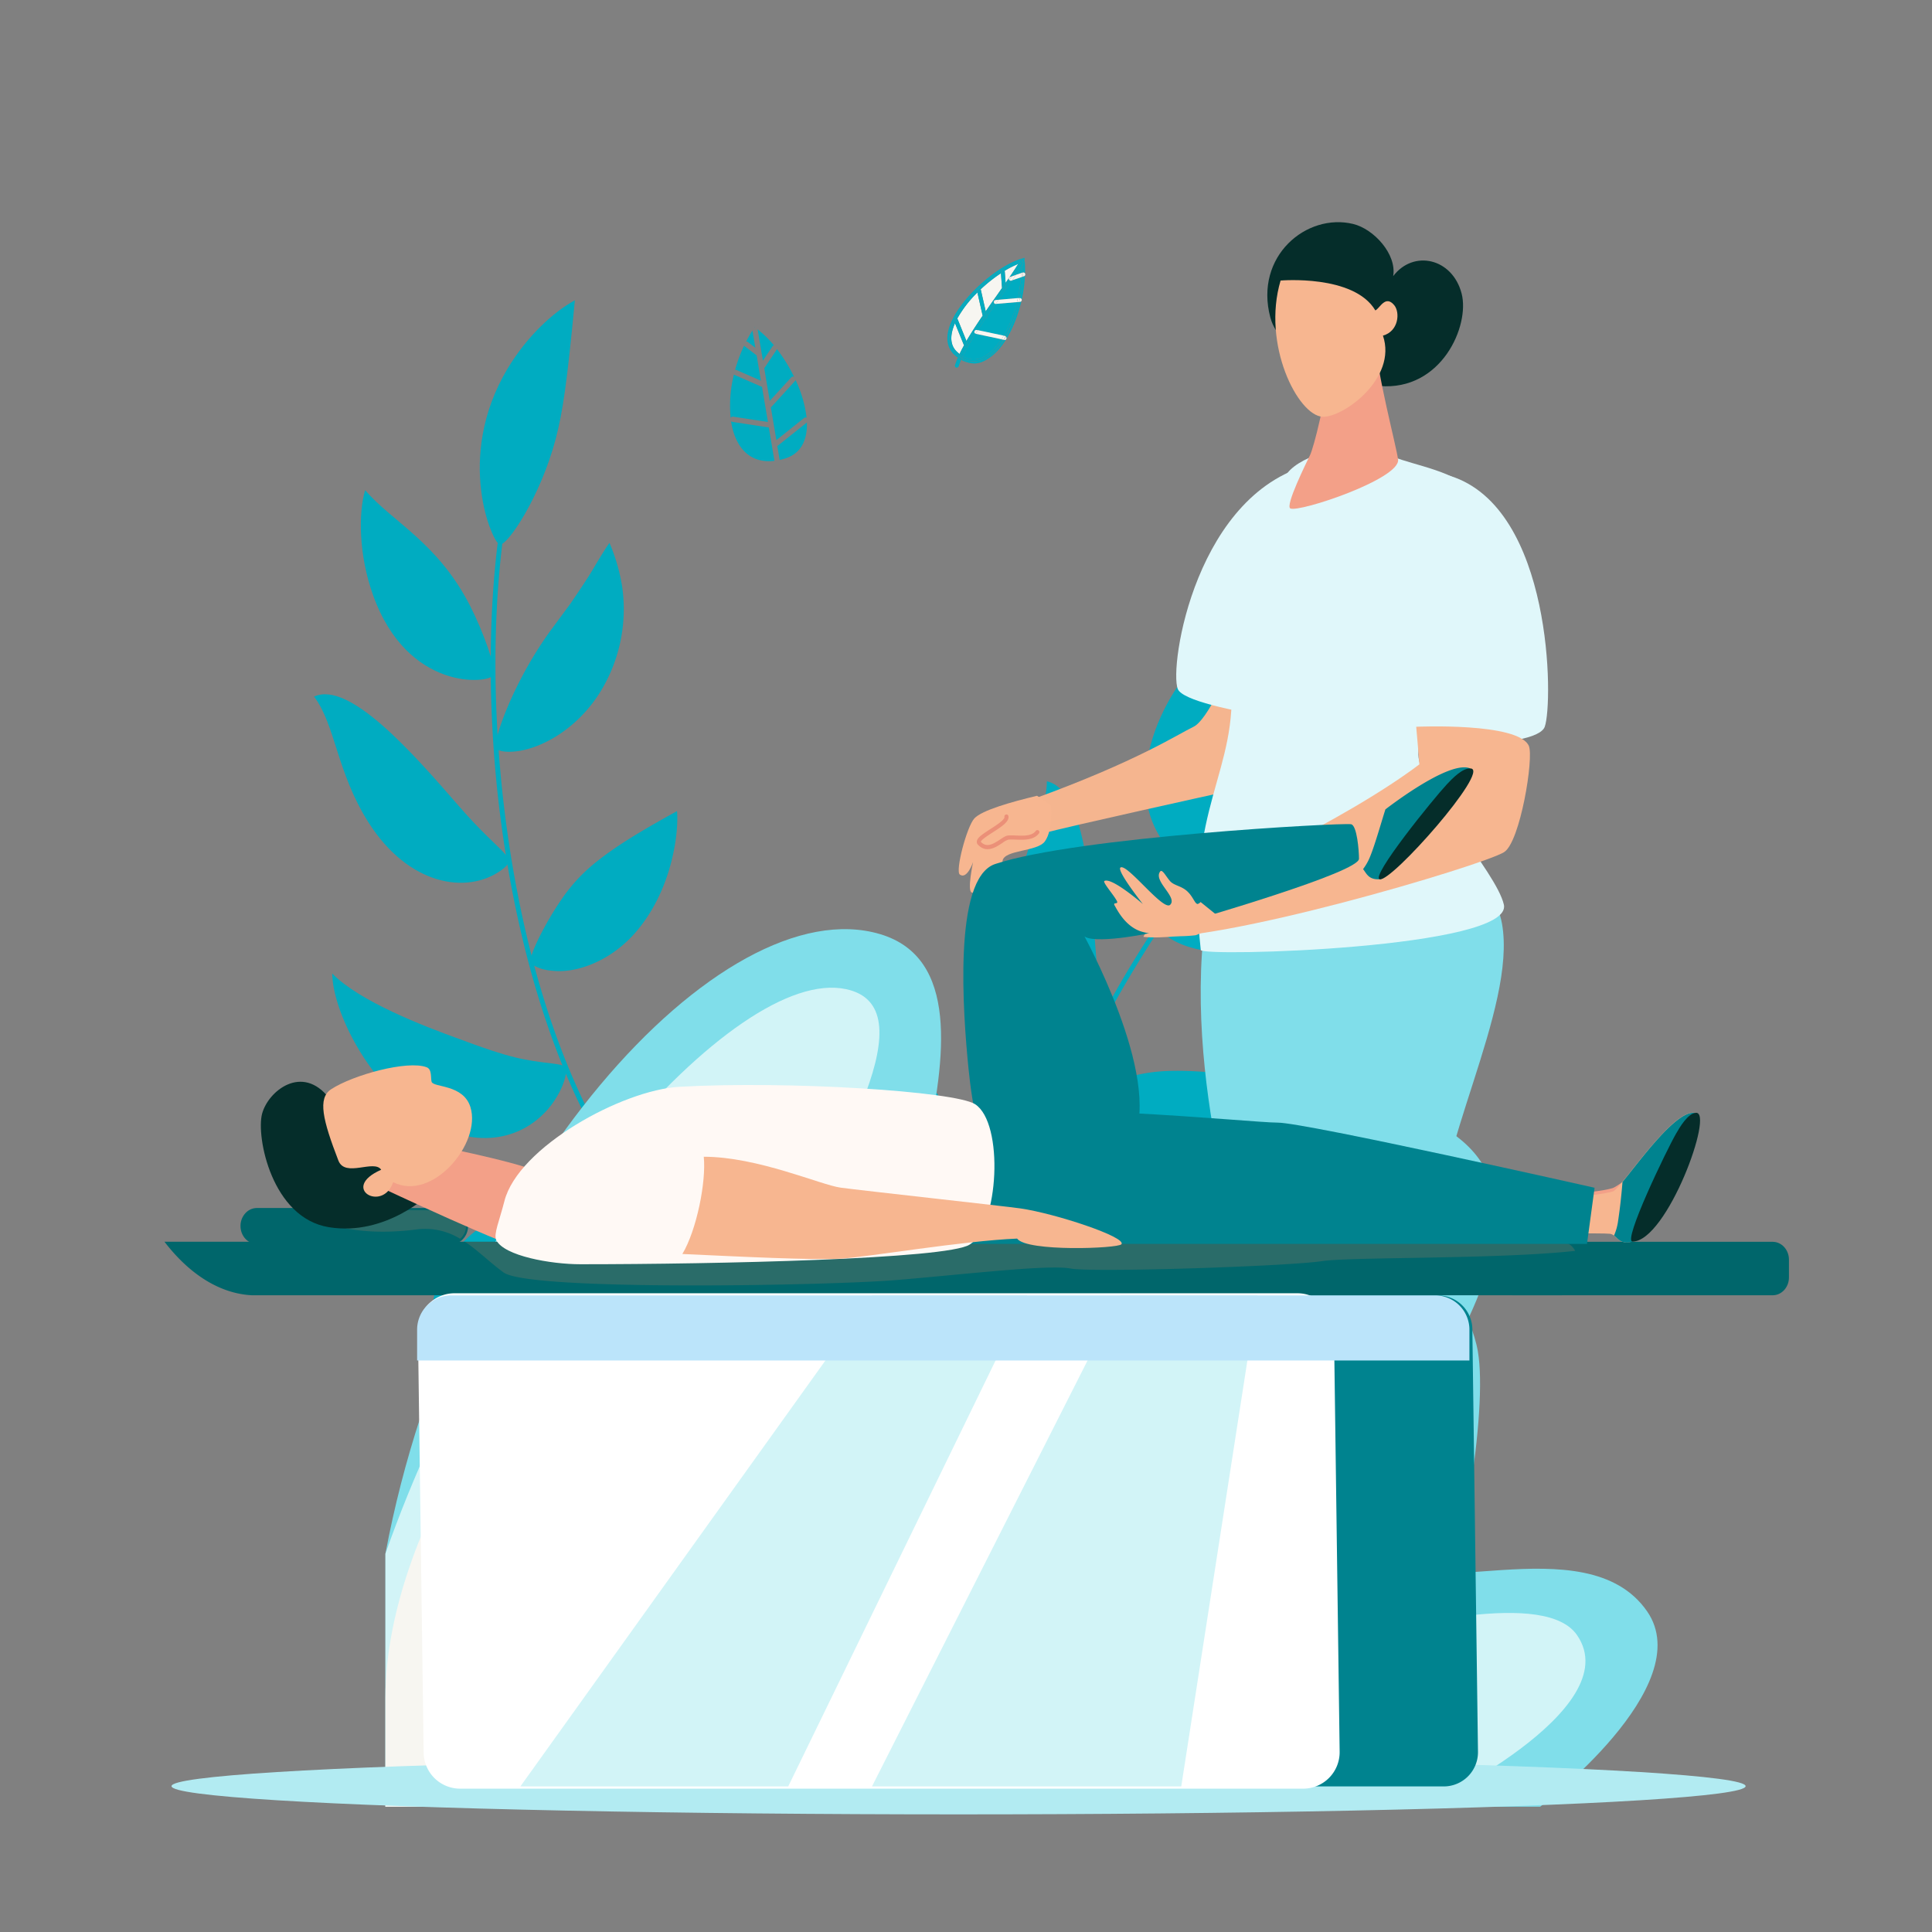 <?xml version="1.0" encoding="UTF-8"?> <svg xmlns="http://www.w3.org/2000/svg" viewBox="0 0 1000 1000"><rect x="0" y="0" width="1000" height="1000" fill="#808080" stroke="none"/><defs><style>.cls-1{isolation:isolate;}.cls-2{fill:#00acc1;}.cls-3{fill:#80deea;}.cls-4{fill:#d2f4f7;}.cls-5{fill:#f7f6f1;}.cls-6{fill:#b2ebf2;}.cls-7{fill:#f5b58f;}.cls-8{fill:#e0f7fa;}.cls-9{fill:#f7b690;}.cls-10{fill:#eb9078;}.cls-11{fill:#093454;}.cls-12{fill:#0a3c60;}.cls-13{fill:#052d2a;}.cls-14{fill:#f3a088;}.cls-15{fill:#00666b;}.cls-16{fill:#4c98c4;}.cls-17{fill:#c28161;opacity:0.22;}.cls-17,.cls-20{mix-blend-mode:multiply;}.cls-18{fill:#00838f;}.cls-19{fill:#fff;}.cls-20{fill:#bbe4fa;}.cls-21{fill:#fff9f5;}</style></defs><g class="cls-1"><g id="Calque_52" data-name="Calque 52"><g id="consultation_enfants_et_adultes" data-name="consultation enfants et adultes"><g id="Calque_4_-_copie-2" data-name="Calque 4 - copie"><path class="cls-2" d="M549.65,783a1.22,1.22,0,0,1-.78-.39c-18.65-20.82-28.52-48.68-29.34-82.79-.74-30.73,5.81-65.69,19.46-103.93,12.38-34.74,30.63-71.57,52.73-106.51,21.34-33.74,45.82-65.05,70.81-90.55a1.21,1.21,0,0,1,1.68,0,1.16,1.16,0,0,1,0,1.63l0,0c-51.39,52.48-98.53,127.65-123,196.18-28.61,80.21-25.26,145.69,9.43,184.41a1.14,1.14,0,0,1-.08,1.62l0,0A1.18,1.18,0,0,1,549.65,783Z"></path><path class="cls-2" d="M663.39,399.64c2.93,2.73,31-6.78,54.78-25.09,11.31-8.78,21.64-18.75,50.16-49.29-12.42-1.79-30.42-.08-48.14,7C671.29,351.78,660.87,397.3,663.39,399.64Z"></path><path class="cls-2" d="M620.88,449.46c3.42-1.72,9.33-20.36,11.85-34.74,6.08-34.7-6-56.32-7.24-76.88-9.6,6.86-22.45,23.75-28.84,44C581.16,430.71,616.79,451.58,620.88,449.46Z"></path><path class="cls-2" d="M564.23,529.14c12.07.29,5.23-3.73,2.8-38.24-2.42-34.06-6-82.47-25.18-86.49,0,17.63-13.89,36.52-16.39,66.11C522.46,507.64,543.31,528.44,564.23,529.14Z"></path><path class="cls-2" d="M510.75,637.74c6.52-1.37,14.35-4.83,18.49-9.14,1.92-2,2.17-2.74-2.7-7.46-10.73-10.08-15.53-14.8-30.13-37.31-10.84-16.28-29.14-45-31.71-64.36-11.31,15.14-19.08,54.74-7.18,85C468.29,632,489.9,642.13,510.75,637.74Z"></path><path class="cls-2" d="M507.46,739.22c2.46.56,18.46,4.1,19.78,2,2.79-4.48-24.31-67.15-72.63-75.92a59.25,59.25,0,0,0-35,4.82,51.36,51.36,0,0,0-13.53,9C452.94,723.79,478.56,733.19,507.46,739.22Z"></path><path class="cls-2" d="M599.76,479.21c-.17,1.16,1.11,3,3.73,5,10.4,8.07,32.32,12.31,54.6,4.28a79.43,79.43,0,0,0,42.12-35.74,89.38,89.38,0,0,0,8.12-21c-1,.27-3.62,1.16-6,2.06-10.76,4-8.27,3.66-28.21,10.26,0,0-1.41.45-14.36,4.2C627.35,457.55,600.22,475.7,599.76,479.21Z"></path><path class="cls-2" d="M579.41,558.93c-13,4.25-30.12,12.51-31,15.46-.33,1.17.47,3.34,2.44,6a25.29,25.29,0,0,0,3.9,4.11c8.75,8,25.39,13.06,43.44,9.8,29.55-5.41,50.54-28,55.51-36-15.14-2.1-32.37-4.4-47.68-4A87.2,87.2,0,0,0,579.41,558.93Z"></path><path class="cls-2" d="M548.26,655.41c-17.56,5.19-27.32,19.05-26.75,21.51s7.63,5.07,10.26,5.87a141.77,141.77,0,0,0,26.24,5.6c15.42,2.19,28.7.61,73.52,1.3a150.8,150.8,0,0,0-23.32-20.61C589.37,656.28,570.4,649.07,548.26,655.41Z"></path><path class="cls-2" d="M406.59,671a1.2,1.2,0,0,1-.87.15c-28.28-5.86-53.82-23-75.91-50.88-19.88-25.12-36.5-58.25-49.38-98.48-11.69-36.54-19.95-78.41-23.86-121.09-3.73-41.2-3.46-82.32.94-118.91a1.21,1.21,0,1,1,2.41.28h0c-9,75.32-.25,166.89,22.84,239,27.05,84.36,70.89,136.81,123.46,147.72a1.21,1.21,0,0,1,.95,1.43,1.22,1.22,0,0,1-.57.8Z"></path><path class="cls-2" d="M258.68,281.88c4.11.46,21-24.73,28.92-54.57,3.73-14.26,5.87-28.92,9.95-71.88-11.25,6.15-24.81,18.66-34.89,35.45C235.08,237.19,255.17,281.48,258.68,281.88Z"></path><path class="cls-2" d="M255.3,349.49c1.7-3.54-5.18-22.69-12.13-36.21C226.38,280.64,203,270.07,189,253.73c-3.52,11.63-3.38,33.58,4.11,54.36C211.13,358.31,253.28,353.77,255.3,349.49Z"></path><path class="cls-2" d="M259.12,450.65c10-7.18,1.93-6.29-21.74-33.57-23.32-26.87-56.64-65-74.82-56.52,11.1,14.66,11.6,38.94,28.15,65.11C211.56,458.45,241.62,462.94,259.12,450.65Z"></path><path class="cls-2" d="M283.7,574c4.48-5.17,8.67-12.85,9.32-19,.35-2.8.06-3.62-6.85-4.5-15.07-1.79-22-2.8-48-12.55-19.06-6.88-52-19.54-66.22-34.06.29,19.59,18.82,57.31,47.5,75.17C245.46,595.27,269.44,590.41,283.7,574Z"></path><path class="cls-2" d="M344.71,660.45c2.35-1.05,17.62-7.94,17.36-10.52-.5-5.47-62-40.95-106.88-18.54a59.42,59.42,0,0,0-25.5,25.51,53,53,0,0,0-5.35,15.86C290.57,681.13,317.35,673.2,344.71,660.45Z"></path><path class="cls-2" d="M256.74,387.24c.6,1.06,2.8,1.78,6.15,1.87,13.54.31,34.07-9.64,47.2-30A81.61,81.61,0,0,0,322,303.44,96.34,96.34,0,0,0,315.47,281c-.64.85-2.23,3.2-3.56,5.38-6.24,10-4.44,8.14-16.56,25.91,0,0-.87,1.23-9.08,12.32C265.65,352.23,254.92,384.05,256.74,387.24Z"></path><path class="cls-2" d="M290.23,466.12C282.31,477.64,273.52,495,274.69,498c.44,1.18,2.47,2.49,5.73,3.49a26.87,26.87,0,0,0,5.77,1c12.12,1.25,28.91-4.76,41.58-18.55,20.7-22.69,23.62-54.41,22.66-64.12-13.66,7.58-29.17,16.25-41.4,26A87.27,87.27,0,0,0,290.23,466.12Z"></path><path class="cls-2" d="M325.37,565.59C314.31,580.7,315,598.23,317.05,600s9.41-.48,12.12-1.45a142.92,142.92,0,0,0,24.94-11.44c14-7.66,23.79-17.16,60.76-44.13a154.4,154.4,0,0,0-32-2.8C359.43,541,339.44,546.69,325.37,565.59Z"></path><path class="cls-3" d="M199.5,804.18C236,609.35,373.9,459.2,455.55,483.51S428.07,690.35,482.64,683.9,659.69,532.56,746.71,583.41,687.19,762.7,712.36,804.18c17.41,28.71,108.38-16,140.15,29.8,27,38.86-55.32,101.17-55.32,101.17H199.5Z"></path><path class="cls-4" d="M199.5,804.18C256.76,641.14,380.13,499.47,438,512c83.51,18-169,292.21-80.45,309.18,114.58,22,241-199.31,302.1-169.94,63.64,30.57-165.66,187.55-140.5,229C536.54,909,784.43,800.49,816.25,846.3c26.91,38.86-79.08,88.85-79.08,88.85H199.5Z"></path><path class="cls-5" d="M316.69,684.72c78.08,33-114,176.75-25.53,193.74,114.58,22,215.16-141,246.56-114.06C573.37,795,382.23,873.85,407.41,915.34c17.41,28.7,333.41-77.41,348-36.88,7.66,21.25-48.3,56.69-48.3,56.69H199.5V878.46C199.5,786.77,283.7,670.77,316.69,684.72Z"></path><path class="cls-2" d="M381.24,191.54l12.61,5.51-2.22-13.11-6.23-4.76a1.76,1.76,0,0,1-.26-.28,77.83,77.83,0,0,0-4.66,12.55A1.23,1.23,0,0,1,381.24,191.54Z"></path><path class="cls-2" d="M392.18,170.67l2.7,16,4.92-7.35a1.3,1.3,0,0,1,.79-.56,52.53,52.53,0,0,0-8.46-8.27C392.15,170.56,392.16,170.62,392.18,170.67Z"></path><path class="cls-2" d="M398.42,207.5l11.08-12.13a1.34,1.34,0,0,1,1.52-.32,82.79,82.79,0,0,0-8.86-14.33.84.84,0,0,1-.06.14l-6.53,9.76Z"></path><path class="cls-2" d="M387.06,177l3.91,3-1.49-8.85v-.08c-1.18,1.86-2.27,3.73-3.26,5.69A1.28,1.28,0,0,1,387.06,177Z"></path><path class="cls-2" d="M417.49,216.15a62.69,62.69,0,0,0-5.71-19.45,1.48,1.48,0,0,1-.29.52L399,210.92l2.85,16.89,14.32-11.44A1.35,1.35,0,0,1,417.49,216.15Z"></path><path class="cls-2" d="M402.34,230.9l1.2,7.16a28.19,28.19,0,0,0,2.8-.74c8.4-2.58,11.59-9.77,11.31-18.65Z"></path><path class="cls-2" d="M397.94,221.26l-18.82-2.89a1.31,1.31,0,0,1-.74-.37c2,13.06,9.27,22.12,22.47,20.52Z"></path><path class="cls-2" d="M390.6,169.56h.2l-.24-.17a1.5,1.5,0,0,1-.15.23A.7.7,0,0,1,390.6,169.56Z"></path><path class="cls-2" d="M379.54,215.67l17.94,2.75-3.06-18.15-14.25-6.22a1.81,1.81,0,0,1-.29-.19,65.3,65.3,0,0,0-1.69,22.45A1.31,1.31,0,0,1,379.54,215.67Z"></path><path class="cls-5" d="M494.3,167.29a26.19,26.19,0,0,0-1.43,4.13c-1.09,4.51-.27,8.1,2.45,10.66.44.41.93.78,1.33,1.14q1-2.17,2.31-4.47Z"></path><path class="cls-5" d="M508.62,163.39l-2.72-12a60,60,0,0,0-10.39,13.44l4.72,11.66C502.69,172.27,505.59,167.83,508.62,163.39Z"></path><path class="cls-5" d="M522.24,143.92a.84.84,0,0,1,.28-.41c1.67-2.46,3.21-4.78,4.51-6.89a46.35,46.35,0,0,0-7,3.55l.46,6.26C521.1,145.58,521.68,144.74,522.24,143.92Z"></path><path class="cls-5" d="M516.14,152.64l2.51-3.58-.56-7.65a77,77,0,0,0-10.48,8.32l2.59,11.38C512.2,158.23,514.18,155.43,516.14,152.64Z"></path><path class="cls-2" d="M502.8,188a10.15,10.15,0,0,0,6.13-1,13.15,13.15,0,0,1-5,1.05A7.32,7.32,0,0,1,502.8,188Z"></path><path class="cls-2" d="M528.5,138.12q-1.23,2-2.69,4.16l2.68-.93C528.52,140.27,528.53,139.19,528.5,138.12Z"></path><path class="cls-2" d="M517.8,153.81c-.32.45-.64.93-.94,1.35l10-.85a72.55,72.55,0,0,0,1.53-10.77l-4.51,1.57C522,147.88,519.92,150.77,517.8,153.81Z"></path><path class="cls-2" d="M515.39,157.3h-.07c-1.51,2.15-3,4.31-4.52,6.53l.14.62-.67.15c-1.45,2.12-2.85,4.24-4.21,6.33l13.43,2.85a65.91,65.91,0,0,0,6.9-17.41l-10.91.93Z"></path><path class="cls-2" d="M504.92,172.71q-2,3.16-3.73,6.18l.07.19-.24.1c-1,1.79-1.87,3.54-2.7,5.2a10.54,10.54,0,0,0,10.5.44c3.43-1.66,6.66-4.93,9.49-9.22l-13.23-2.8Z"></path><path class="cls-2" d="M520.5,146.43l-.46-6.26c-.66.39-1.3.8-1.95,1.24l.56,7.65Z"></path><path class="cls-2" d="M510.2,161.11l-2.59-11.38-1.71,1.66,2.72,12C509.14,162.63,509.66,161.86,510.2,161.11Z"></path><path class="cls-2" d="M510.94,164.44l-.14-.61-.53.77Z"></path><path class="cls-2" d="M494.31,189a1,1,0,0,0,.66,1.28.81.81,0,0,0,.31,0,1,1,0,0,0,.93-.71c.35-1.05.78-2.16,1.27-3.31a18.45,18.45,0,0,1-1.73-1.14C495.21,186.44,494.71,187.72,494.31,189Z"></path><path class="cls-2" d="M522.84,143.31l1-.35c1.57-2.31,3.1-4.58,4.56-6.78v-.06c-.46.15-.93.33-1.4.5-1.3,2.11-2.8,4.43-4.51,6.89A1,1,0,0,1,522.84,143.31Z"></path><path class="cls-2" d="M499,178.75c-.86,1.53-1.62,3-2.31,4.47l.79.58c.52-1.22,1.18-2.55,1.95-4Z"></path><path class="cls-2" d="M514.43,156.58l-.06-.18a1,1,0,0,1,.94-1.1h0c1.31-1.86,2.63-3.73,3.94-5.66h-.56l0-.62-2.51,3.62c-2,2.79-4,5.59-5.94,8.47l.27,1.21C511.75,160.43,513.13,158.52,514.43,156.58Z"></path><path class="cls-2" d="M522.46,145a1,1,0,0,1-.26-.38,1.05,1.05,0,0,1,0-.7c-.56.82-1.14,1.66-1.74,2.51l.11,1.27C521.23,146.8,521.85,145.9,522.46,145Z"></path><path class="cls-2" d="M504.37,171.49a.85.85,0,0,1,.27-.42c1.32-2.07,2.79-4.23,4.26-6.45l-.28-1.23c-3,4.44-5.93,8.88-8.39,13.06l.42,1C501.75,175.65,503,173.62,504.37,171.49Z"></path><path class="cls-2" d="M501,179.18l-1.64.66h0c-.77,1.44-1.43,2.8-1.95,4a10.21,10.21,0,0,0,.93.58C499.14,182.72,500.08,181,501,179.18Z"></path><path class="cls-2" d="M504.32,171.58a.41.41,0,0,1,.05-.09c-1.37,2.13-2.62,4.16-3.73,6l.55,1.36q1.68-3,3.73-6.18A1,1,0,0,1,504.32,171.58Z"></path><path class="cls-2" d="M508.9,164.62c-1.5,2.22-2.94,4.38-4.26,6.45a1,1,0,0,1,.93-.27l.53.11c1.35-2.09,2.8-4.21,4.21-6.33l-1.32.3Z"></path><path class="cls-2" d="M523.89,145.11l-.38.13a.92.92,0,0,1-.33.06,1,1,0,0,1-.71-.3c-.62.93-1.24,1.8-1.87,2.7l.13,1.87-1.47.11c-1.31,1.87-2.63,3.79-3.94,5.66l1.52-.13c.32-.45.64-.93.93-1.35C519.92,150.77,522,147.88,523.89,145.11Z"></path><path class="cls-2" d="M525.81,142.28c.93-1.45,1.86-2.84,2.69-4.16a17.79,17.79,0,0,0-.07-1.94c-1.46,2.2-3,4.47-4.56,6.78Z"></path><path class="cls-2" d="M514.43,156.58c-1.34,1.94-2.68,3.85-4,5.74l.33,1.49c1.49-2.18,3-4.35,4.52-6.53A1,1,0,0,1,514.43,156.58Z"></path><path class="cls-2" d="M519.26,149.63l1.33-1.93-.1-1.27-1.86,2.63,0,.62Z"></path><path class="cls-2" d="M520.59,147.7l-1.34,1.93,1.48-.11Z"></path><path class="cls-2" d="M510.47,162.32l-.27-1.21c-.54.75-1.06,1.52-1.58,2.28l.28,1.23Z"></path><path class="cls-2" d="M508.9,164.62l.06.26,1.31-.3.53-.77-.33-1.49Z"></path><path class="cls-2" d="M500.23,176.49l-4.72-11.66c-.45.83-.85,1.65-1.21,2.46L499,178.75C499.37,178,499.8,177.25,500.23,176.49Z"></path><path class="cls-2" d="M501.21,178.89l-.16.29.24-.1Z"></path><path class="cls-2" d="M500.23,176.49c-.43.76-.86,1.52-1.27,2.26l.43,1.06c.4-.73.82-1.49,1.27-2.28Z"></path><path class="cls-2" d="M500.66,177.53c-.45.79-.87,1.55-1.27,2.28h0l1.64-.66.17-.29Z"></path><path class="cls-2" d="M497.52,186.26A13.22,13.22,0,0,0,502.8,188a10.54,10.54,0,0,1-5-2.43C497.71,185.79,497.61,186,497.52,186.26Z"></path><path class="cls-2" d="M530.37,134.67l-.1-1.23-1.2.34c-13.66,3.87-34.59,22.59-38.18,37.17-1.27,5.19-.22,9.56,3,12.61a19.71,19.71,0,0,0,1.87,1.55c.13-.31.28-.62.42-.93a20.26,20.26,0,0,1-1.59-1.35c-4.37-4.12-4-10.26-.83-16.79l-.34-.83.94-.39a62.11,62.11,0,0,1,11.28-14.57l-.14-.61,1-.22A78.62,78.62,0,0,1,518,140.25v-.54l1-.08a45.4,45.4,0,0,1,8.89-4.4c.15-.24.31-.5.44-.73a1,1,0,0,1,1.78,1l-.62,1c.07,1.49.09,3,.06,4.53a1,1,0,0,1,.3,2l-.39.13a71.41,71.41,0,0,1-1.5,11.09,1,1,0,0,1,.8.93,1,1,0,0,1-.93,1.1h-.34c-.15.67-.32,1.33-.5,2a71.11,71.11,0,0,1-6.3,15.85,1,1,0,0,1-.67,1.74h-.32c-3.19,5.29-6.9,9.33-10.75,11.12l.8-.34C522.29,180.62,532.12,155.83,530.37,134.67Z"></path><path class="cls-2" d="M495.32,182.08c-2.72-2.56-3.54-6.15-2.45-10.66a26.19,26.19,0,0,1,1.43-4.13l-.51-1.28c-3.14,6.53-3.54,12.69.83,16.79a20.26,20.26,0,0,0,1.59,1.35c.14-.32.28-.63.44-.93C496.21,182.86,495.76,182.48,495.32,182.08Z"></path><path class="cls-2" d="M520,140.17a46.35,46.35,0,0,1,7-3.55c.3-.47.57-.93.84-1.39a45.49,45.49,0,0,0-8.9,4.4l1-.08Z"></path><path class="cls-2" d="M495.51,164.83a60,60,0,0,1,10.39-13.44l-.23-1.14a61.76,61.76,0,0,0-11.27,14.51l.93-.38Z"></path><path class="cls-2" d="M507.61,149.73a77.61,77.61,0,0,1,10.48-8.29l-.1-1.15a79.15,79.15,0,0,0-11.49,9.17l1-.27Z"></path><path class="cls-2" d="M529.52,141.07h0c0-1.52,0-3-.06-4.53h0C529.54,138,529.56,139.58,529.52,141.07Z"></path><path class="cls-2" d="M527.93,154.27h0a72.64,72.64,0,0,0,1.5-11.09h0A75.22,75.22,0,0,1,527.93,154.27Z"></path><path class="cls-2" d="M527,158.23c.18-.65.35-1.3.51-2h0C527.31,157,527.12,157.62,527,158.23Z"></path><path class="cls-2" d="M519.66,175.88h-.26c-5.9,9.15-13.71,14-21.45,9.48,0,.09-.08.16-.1.25a10.68,10.68,0,0,0,5,2.43c.38,0,.76.06,1.14.06a13,13,0,0,0,5-1.06C512.77,185.16,516.48,181.17,519.66,175.88Z"></path><path class="cls-2" d="M520.67,174.16A71.08,71.08,0,0,0,527,158.31a65.32,65.32,0,0,1-6.45,15.78Z"></path><path class="cls-2" d="M526.87,154.31l.77-.07a1.4,1.4,0,0,1,.29,0,75.24,75.24,0,0,0,1.51-11.09l-1,.37A72.81,72.81,0,0,1,526.87,154.31Z"></path><path class="cls-2" d="M528.49,141.35l.68-.23a1,1,0,0,1,.35-.05c0-1.52,0-3-.06-4.53-.3.51-.62,1-.93,1.58C528.53,139.19,528.52,140.27,528.49,141.35Z"></path><path class="cls-2" d="M526.39,156.37a65.59,65.59,0,0,1-6.9,17.36l.71.15a1.44,1.44,0,0,1,.31.13A65.16,65.16,0,0,0,527,158.23c.18-.65.35-1.3.51-2Z"></path><path class="cls-2" d="M508.84,184.82a10.52,10.52,0,0,1-10.49-.44c-.14.32-.29.63-.43.94,7.78,4.51,15.59-.34,21.45-9.49l-1.07-.23C515.51,179.89,512.28,183.16,508.84,184.82Z"></path><path class="cls-2" d="M518,139.71v.54l.93-.62Z"></path><path class="cls-2" d="M520,140.17v-.62l-1,.08-.93.62.09,1.16A16.24,16.24,0,0,1,520,140.17Z"></path><path class="cls-2" d="M505.5,149.64l.14.61.86-.83Z"></path><path class="cls-2" d="M507.61,149.73l-.07-.54-1,.23-.86.83.25,1.14Z"></path><path class="cls-2" d="M497,184.84v-.07c-.28-.19-.56-.39-.83-.6-.15.32-.3.63-.43.93a16.75,16.75,0,0,0,1.73,1.15c.1-.23.19-.47.3-.7C497.55,185.34,497.28,185.09,497,184.84Z"></path><path class="cls-2" d="M529.46,136.54l.62-1a1,1,0,0,0-1.77-1c-.13.23-.29.49-.44.73.5-.18,1-.34,1.48-.47C529.4,135.35,529.44,135.94,529.46,136.54Z"></path><path class="cls-2" d="M529.46,136.54h0c0-.6-.06-1.19-.11-1.78C529.4,135.35,529.44,135.94,529.46,136.54Z"></path><path class="cls-2" d="M497.44,183.8l-.79-.58c-.16.32-.3.63-.44.93.28.22.56.41.83.6C497.17,184.45,497.28,184.13,497.44,183.8Z"></path><path class="cls-2" d="M528.43,136.12v.06l.93-1.42c-.48.13-1,.29-1.48.47-.27.46-.54.94-.84,1.39C527.51,136.45,528,136.27,528.43,136.12Z"></path><path class="cls-2" d="M497,184.84c.26.25.53.5.8.72a.62.62,0,0,1,.1-.24c-.29-.17-.59-.36-.88-.55Z"></path><path class="cls-2" d="M497.44,183.8c-.14.33-.27.65-.4.93.29.2.59.38.88.55l.43-.93A6.3,6.3,0,0,1,497.44,183.8Z"></path><path class="cls-2" d="M529.46,136.54c0-.6-.06-1.19-.11-1.78l-.93,1.42c0,.64.07,1.28.07,1.94C528.84,137.57,529.16,137.05,529.46,136.54Z"></path><path class="cls-2" d="M493.45,165.18l.34.83c.19-.41.39-.81.61-1.22Z"></path><path class="cls-2" d="M495.51,164.83l-.17-.42-.93.38c-.22.41-.42.81-.61,1.22l.51,1.28Q494.85,166.08,495.51,164.83Z"></path><path class="cls-5" d="M522.24,143.92l.28-.41A.84.84,0,0,0,522.24,143.92Z"></path><path class="cls-5" d="M528.4,143.54c0-.73.08-1.46.09-2.19l-2.68.93c-.62.94-1.26,1.87-1.92,2.8Z"></path><path class="cls-5" d="M522.21,144.62a1,1,0,0,0,.26.38l1.4-2-1,.35a1,1,0,0,0-.32.2l-.28.41A1.05,1.05,0,0,0,522.21,144.62Z"></path><path class="cls-5" d="M523.18,145.3a.92.92,0,0,0,.33-.06l.38-.13c.66-.93,1.3-1.87,1.92-2.8l-1.94.67-1.4,2.05A1.08,1.08,0,0,0,523.18,145.3Z"></path><path class="cls-5" d="M529.83,143.05a1,1,0,0,0-.31-2,18.61,18.61,0,0,1-.08,2.11Z"></path><path class="cls-5" d="M529.44,143.18h0c0-.7.07-1.41.08-2.11h0C529.5,141.77,529.47,142.48,529.44,143.18Z"></path><path class="cls-5" d="M528.49,141.35c0,.73,0,1.46-.09,2.19l1-.36c0-.7.06-1.41.08-2.11a1,1,0,0,0-.35.05Z"></path><path class="cls-5" d="M516.86,155.16l-1.54,2.14h.16l10.91-.93c.17-.7.33-1.39.48-2.09Z"></path><path class="cls-5" d="M515.31,155.3a1,1,0,0,0-.94,1.1l.06.18.93-1.29Z"></path><path class="cls-5" d="M514.43,156.58a1,1,0,0,0,.93.74l1.5-2.16-1.52.13Z"></path><path class="cls-5" d="M527.8,156.26a1,1,0,0,0,.13-2c-.14.68-.29,1.35-.46,2Z"></path><path class="cls-5" d="M527.47,156.3h0c.17-.67.32-1.34.46-2h0C527.78,155,527.63,155.62,527.47,156.3Z"></path><path class="cls-5" d="M526.87,154.31c-.15.7-.31,1.39-.48,2.09l1.08-.1c.16-.68.31-1.35.46-2a1.4,1.4,0,0,0-.29,0Z"></path><path class="cls-5" d="M504.92,172.71l.18.08,13.24,2.8c.39-.6.78-1.2,1.15-1.87l-13.43-2.85C505.67,171.51,505.29,172.11,504.92,172.71Z"></path><path class="cls-5" d="M504.37,171.49a4.94,4.94,0,0,1,.27-.42A.85.85,0,0,0,504.37,171.49Z"></path><path class="cls-5" d="M504.64,171.07a4.94,4.94,0,0,0-.27.42.41.41,0,0,0-.05.09,1,1,0,0,0,.6,1.13q.56-.9,1.14-1.8l-.53-.11A1,1,0,0,0,504.64,171.07Z"></path><path class="cls-5" d="M519.78,176a.81.81,0,0,0,.22,0,1,1,0,0,0,.67-1.73c-.33.59-.66,1.16-1,1.71Z"></path><path class="cls-5" d="M520.51,174.09c-.35.61-.73,1.21-1.1,1.79h.26c.34-.55.67-1.13,1-1.72Z"></path><path class="cls-5" d="M520.2,173.91l-.71-.15c-.37.64-.76,1.24-1.15,1.87l1.07.23c.37-.58.75-1.17,1.1-1.79A1.14,1.14,0,0,0,520.2,173.91Z"></path><ellipse class="cls-6" cx="496.15" cy="924.51" rx="407.38" ry="14.61"></ellipse></g></g><g id="Calque_53" data-name="Calque 53"><g id="doctor2"><path class="cls-7" d="M539.85,431.36c11.31-3.23,92.53-21.1,92.53-21.1s66.91-44.08,70.49-51.48c8.06-16.71-.71-51.47-20.71-91.56-15.18-1.89-3.94-19.73-15.49,4.18-4.84,10-35,98.09-48.9,104.77-8.49,4.08-29.22,17.86-82.79,37.34Z"></path><path class="cls-8" d="M681.08,239.81C619,253.15,604.92,345.32,609.65,356.69s100.55,22.95,104.1,16.41S724.84,230.4,681.08,239.81Z"></path><path class="cls-9" d="M536.77,411.88c-13.4,3.23-28.54,7.49-32.45,11.73s-10,27.29-7.51,29.07c3.77,2.72,6.85-6.46,6.85-6.46s-3.18,14.94-.7,15.74c4.59,1.48,5.59-10.11,5.59-10.11s1.64,9.58,4.2,9.36c4.23-.36,1.84-10,1.84-10s4.31,5.33,6.22,3.76c2.7-2.23-2.23-7.83-1.88-9.53,1.17-5.71,18.1-4.53,21.94-10,4.35-6.16,3.09-18.66,3.09-18.66Z"></path><path class="cls-9" d="M537,430.69c-3.19,4.29-10.81,2.45-15,2.78-3.08.25-9.56,8.71-15,2.95-2.88-3.06,14.88-9.6,14-13.87Z"></path><path class="cls-10" d="M537.11,432.11a6.55,6.55,0,0,0,.68-.79,1,1,0,1,0-1.68-1.25c-2,2.75-6.48,2.55-10.39,2.38a34.05,34.05,0,0,0-3.9,0c-1.21.09-2.57,1-4.14,2.05-3.87,2.59-7.06,4.32-10,1.22l0,0c0-.91,3.83-3.38,6.13-4.86,4.5-2.9,8.75-5.63,8.15-8.47a1.05,1.05,0,0,0-2.06.44c.3,1.42-4.41,4.45-7.23,6.26-4.23,2.72-6.84,4.49-7.07,6.38a2.09,2.09,0,0,0,.58,1.73c4.37,4.65,9.37,1.3,12.67-.91a10.09,10.09,0,0,1,3.15-1.71,32.06,32.06,0,0,1,3.64,0C529.51,434.72,534.27,434.93,537.11,432.11Z"></path><path class="cls-11" d="M615.27,888.71c1.13.94,26.38.4,50.78-.84,2.86-.14,10.78-5,13.59-5.22s.4,4.43,3,4.25c16.38-1.11,29.26-2.48,29.21-3.85-.59-15.65-7.34-30.92-10.34-35.21-5.89,1.71-21.34.74-22-1-9.63,9.6-23.94,21.29-27.51,23.31C643.52,875,616.74,878.36,615.27,888.71Z"></path><path class="cls-12" d="M651.6,889.58c1.06,1,26.19,2.68,48.56-.28,2.84-.37,11.13-4.24,13.93-4.19s.07,4.44,2.7,4.45c16.41.12,29.36-.3,29.41-1.67.57-15.65-5-31.38-7.7-35.88-6,1.27-21.34-.84-21.91-2.61-10.32,8.86-25.45,19.46-29.16,21.21C678.64,874.76,653.83,879.36,651.6,889.58Z"></path><path class="cls-13" d="M657.51,164.27c-8.37-31.69,18.81-54.18,42.87-48.35,10.76,2.61,22.66,15.7,20.73,27,10.51-13.82,30.65-9.32,35.42,9,4.34,16.67-10.41,50.53-42.52,47.88C695.33,198.23,662.62,183.65,657.51,164.27Z"></path><path class="cls-3" d="M673.87,847.83c.77-18.83-19-146.87-33.72-207.44-7.17-29.45-40.43-149.31,4.1-230.29,3.53-6.42,48.09-14.89,62-21.34C712,410.94,728.9,431.55,733.55,454c6,28.81-38.24,185.82-40.27,186,9.82,16.2,28,39.06,31.52,58.32,5.69,31-6.36,110.83-22,152.31C702.28,852.05,674.08,853.75,673.87,847.83Z"></path><path class="cls-3" d="M711.13,853.18c1-18.82-16.15-151.82-30.29-212.54-6.87-29.52-49.45-181.38-11.75-231.5,4.41-5.86,56.73.92,70.67-5.39,5.57,22.23,33.68,51.78,37.68,74.39,7.78,44-36.43,119.45-32.51,164.2,1.44,16.5,16.63,37.8,20,57.09C770.28,730.51,756.08,815,740,856.28,739.5,857.68,711.28,859.1,711.13,853.18Z"></path><path class="cls-8" d="M721.66,236.56c8.56,3.85,34.67,8.05,39,17.86,10.69,24.41-26.52,108.8-26.52,136,0,17.42,40.39,60.63,44.26,77.82,5.1,22.69-156.48,27.15-156.88,23.49-8.11-73.79,19.78-92.35,15.57-140.74C636,338.61,626,316.25,626,302.23c0-28.33,33.19-48.28,40.5-57.55C673.24,236.09,698.94,226.34,721.66,236.56Z"></path><path class="cls-14" d="M711.5,174c1.27,20,11,55.74,12.14,63.79,1.47,10-51.26,27.62-55.77,25.37-2.75-1.37,8.28-23.62,10.23-27.64,1.67-3.43,8.58-28.46,10.86-55.21C690.77,159,711,165.87,711.5,174Z"></path><path class="cls-9" d="M662.83,145.21c-9.78,33,8.93,69.88,21.75,70.51,10.51.52,38.78-19.85,31.23-42,8.16-2.26,8.93-12,5.85-15.75-4.61-5.55-7.47,1.66-9.78,2.7C700.77,141.91,662.83,145.21,662.83,145.21Z"></path><path class="cls-8" d="M744.82,251.61c29.73,6.24,40.47,81.54,38.81,89.09-4,18.33-62.54,49.17-66.84,37.09C711.8,363.75,716.49,245.66,744.82,251.61Z"></path><path class="cls-8" d="M750.56,246.31c53.23,16.6,53.42,117.71,49,129.86s-75,10.45-77.93,3.25S713,234.61,750.56,246.31Z"></path><path class="cls-9" d="M603.16,463.83c16.42-2.91,92.86-39,131.49-68.18-.15-2.95-1.62-19.48-1.62-19.48s52.91-2.38,58.3,9.92c2.67,6.06-4.47,49.85-12.85,55-11.27,6.95-148.8,47.91-186.68,43.83Z"></path></g><g id="patient"><path class="cls-15" d="M782.84,642.73v27.7H917.51c4.67,0,8.45-4.13,8.45-9.24V652c0-5.1-3.78-9.24-8.45-9.24Z"></path><path class="cls-16" d="M130.36,669.27c-14.83-.81-29.24-9.07-41.68-23.89-.41-.49-.82-1-1.23-1.49H807.91a7.32,7.32,0,0,1,6.45,4.13,8.74,8.74,0,0,1,.94,4v9.22c0,4.45-3.31,8.08-7.39,8.08Z"></path><path class="cls-15" d="M807.91,642.73H85.14c.9,1.18,1.82,2.32,2.75,3.44,12.28,14.62,26.82,23.42,42.44,24.26H807.91c4.67,0,8.45-4.13,8.45-9.24V652a9.85,9.85,0,0,0-1.08-4.52,8.34,8.34,0,0,0-7.37-4.72Z"></path><path class="cls-17" d="M815.28,647.45c-39.48,4.42-116.27,3.06-131,5.31-17.6,2.69-118.79,6-130.23,3.82s-55.44,3.12-90.46,6-189.37,5.78-202.9-3.93c-6.84-4.91-13-11.23-20.08-15.93H807.91A8.34,8.34,0,0,1,815.28,647.45Z"></path><path class="cls-18" d="M762.09,688.37,765,906.79a17.73,17.73,0,0,1-17.59,17.86H310.73a17.73,17.73,0,0,1-17.59-17.86l-2.95-218.42a17.73,17.73,0,0,1,17.59-17.87H744.5A17.73,17.73,0,0,1,762.09,688.37Z"></path><path class="cls-19" d="M689.31,688.37l3,218.42a17.72,17.72,0,0,1-17.58,17.86H238a17.72,17.72,0,0,1-17.58-17.86l-3-218.42A17.73,17.73,0,0,1,235,670.5H671.73A17.73,17.73,0,0,1,689.31,688.37Z"></path><path class="cls-19" d="M674.68,925.81H238a18.9,18.9,0,0,1-18.73-19l-2.95-218.42a18.91,18.91,0,0,1,18.73-19H671.73a18.91,18.91,0,0,1,18.73,19l2.94,218.42A18.89,18.89,0,0,1,674.68,925.81Z"></path><polygon class="cls-4" points="531.71 670.5 407.98 924.65 269.35 924.65 451.36 670.5 531.71 670.5"></polygon><polygon class="cls-4" points="650.88 670.5 611.42 924.65 451.34 924.65 579.97 670.5 650.88 670.5"></polygon><path class="cls-15" d="M241.21,634.57a8.59,8.59,0,0,1-2.18,5.77,7.83,7.83,0,0,1-.9.83,7,7,0,0,1-4.37,1.56H133c-4.11,0-7.45-3.65-7.45-8.16a8.55,8.55,0,0,1,2.18-5.76,7.13,7.13,0,0,1,5.27-2.39H233.76C237.87,626.42,241.21,630.07,241.21,634.57Z"></path><path class="cls-15" d="M233.76,643.89H133c-4.69,0-8.51-4.18-8.51-9.32a9.7,9.7,0,0,1,2.49-6.58,8.12,8.12,0,0,1,6-2.73H233.76c4.69,0,8.51,4.18,8.51,9.31a9.76,9.76,0,0,1-2.49,6.59,8.38,8.38,0,0,1-1,1A8,8,0,0,1,233.76,643.89ZM133,627.58a6.09,6.09,0,0,0-4.52,2,7.28,7.28,0,0,0-1.87,4.94c0,3.86,2.87,7,6.39,7H233.76a6,6,0,0,0,3.75-1.34,6.41,6.41,0,0,0,.77-.71,7.33,7.33,0,0,0,1.87-4.95c0-3.85-2.87-7-6.39-7Z"></path><path class="cls-17" d="M241.21,634.57a8.59,8.59,0,0,1-2.18,5.77,7.83,7.83,0,0,1-.9.83,34.61,34.61,0,0,0-22.79-4.78c-15.45,2-42.33,2.71-58.4-10h76.82C237.87,626.42,241.21,630.07,241.21,634.57Z"></path><path class="cls-20" d="M760.57,688.37v15.81H215.9V688.37a17.73,17.73,0,0,1,17.59-17.87H743A17.73,17.73,0,0,1,760.57,688.37Z"></path></g><path class="cls-9" d="M709.28,449.8c-6.56-.78-10-10.64-10.51-14.13-.7-4.91,5.48-10.91,13.51-14.66,5.09-2.38,45.17-21.86,48.13-19.8S717.77,450.82,709.28,449.8Z"></path><path class="cls-18" d="M760.6,397.59c-9.12-3.19-32.11,12.66-43.51,21.33-2.05,6.37-5.19,17.59-7.68,23.83a28.63,28.63,0,0,1-3.89,7.11c1.78,2.14,2.73,5.59,8.64,5.24C721.69,454.66,764.77,399.05,760.6,397.59Z"></path><path class="cls-13" d="M761.29,397.75c-4.22-.45-9.68,5.33-12.34,8.15-7,7.47-39.82,48-34.78,49.2C720.32,456.56,771.27,398.82,761.29,397.75Z"></path><path class="cls-18" d="M515.05,447.23c-22,7.36-16.5,78.37-13.75,105.87,1.83,18.3,6.53,48.93,20.62,66,6.23,7.55-5.42,1.52,4,4.23,17.5,5.06,32.34,5.38,45.63-8,10.34-10.41,9-11.9,15-25.1,15.12-33-26.13-107.17-26.12-107.24-.23,6.66,31.18.91,34.37,0,28.87-8.25,108.61-31.62,108.61-38.5,0-4-1-17.38-4.12-17.87C694,425.76,557.09,433.19,515.05,447.23Z"></path><path class="cls-9" d="M634.06,477.09c-3.22,1.37-14,6.8-15.31,7a77.53,77.53,0,0,1-26.81-1.6c-9-2.1-13.52-11.21-15-13.8-1.18-2,2.25-.29,1.11-2.43-1.58-3-7.45-9.68-6.43-10.25,3.78-2.13,19.94,11.93,19.94,11.93S577.62,450.37,580,449c3.5-2.06,22.17,22.81,25.68,19.31,4-4-9-12.34-5.16-17.25,1.06-1.35,3,2.61,5.1,5s5.94,2.4,9.09,5.46c3,2.88,3.78,6.42,5.24,6.37a3.59,3.59,0,0,0,1.48-1Z"></path><path class="cls-13" d="M170.26,568.28c-13.84-17.67-31.46-3.64-34.61,8.22s5,53.92,34.61,58.7,52.24-17.32,52.24-17.32Z"></path><path class="cls-14" d="M228.41,593.64s50.9,10.18,53.16,14.87.65,38.79-7.27,38.79-77.57-32.88-77.57-32.88Z"></path><path class="cls-9" d="M171.38,563.8c11.2-7.36,39.52-15.18,49.46-11.39,2.86,1.09,2,5.55,2.56,7.51.92,3.08,16.35,1.17,20.09,13.1,5.87,18.74-19.8,49.21-40,38.86-5.34,15.91-27.85,3.09-6.18-6.42-3.71-5.53-18.67,4.25-22.16-4.75C167.06,579.73,164.31,568.45,171.38,563.8Z"></path><path class="cls-14" d="M801,617.89c16.47.42,29.72-1.68,33.73-2.94s35.69-26.55,40.11-26.55-19.82,49.15-27,51.31-3.61-2.83-7.22-3.34-51.21.49-51.21.49Z"></path><path class="cls-9" d="M801.21,619.59c16.47.42,29.72-1.68,33.73-2.94s30-42,42-40.7c4.4.46-24.75,64.49-32,66.65s-8-3.53-11.64-4-43.77,0-43.77,0Z"></path><path class="cls-18" d="M877,576c-9.61-1-28.09,24.73-37.2,35.79-.53,6.67-1.25,13.29-2.24,19.93a28.22,28.22,0,0,1-2.15,7.81c2.23,1.68,3.94,4.82,9.61,3.12C852.21,640.44,881.36,576.41,877,576Z"></path><path class="cls-18" d="M468.29,577.07c69.24-7.86,178.71,4,193.06,4s164,33.71,164,33.71l-3.93,29.07H458.47Z"></path><path class="cls-21" d="M351.63,562.53c-29.56,1.67-83.44,31.2-90.56,59.19-2.54,10-5.68,17.09-4.23,20.11,4,8.26,28.32,12.54,43.53,12.54,70.74,0,189.8-2.66,201.49-10.16,15.14-9.7,17.93-62.86,2.86-72.67C494.41,564.84,408,559.33,351.63,562.53Z"></path><path class="cls-9" d="M364.27,598.73c28,0,60.57,14.63,70.87,16,11.17,1.52,85.28,9.62,93,10.74,18.13,2.62,55.16,14.89,52.31,18.55-1.71,2.22-49.06,4-54-2.93-28.17,1.18-77.55,9.57-90.81,10.35-15.28.89-52.41-1-82.45-2.38C360.52,636.85,365.59,611.81,364.27,598.73Z"></path><path class="cls-13" d="M877.67,576c-4.22.54-8.2,7.42-10.14,10.77-5.12,8.89-27.71,55.92-22.53,55.88C862.89,642.46,887.62,574.69,877.67,576Z"></path></g></g></g></svg> 